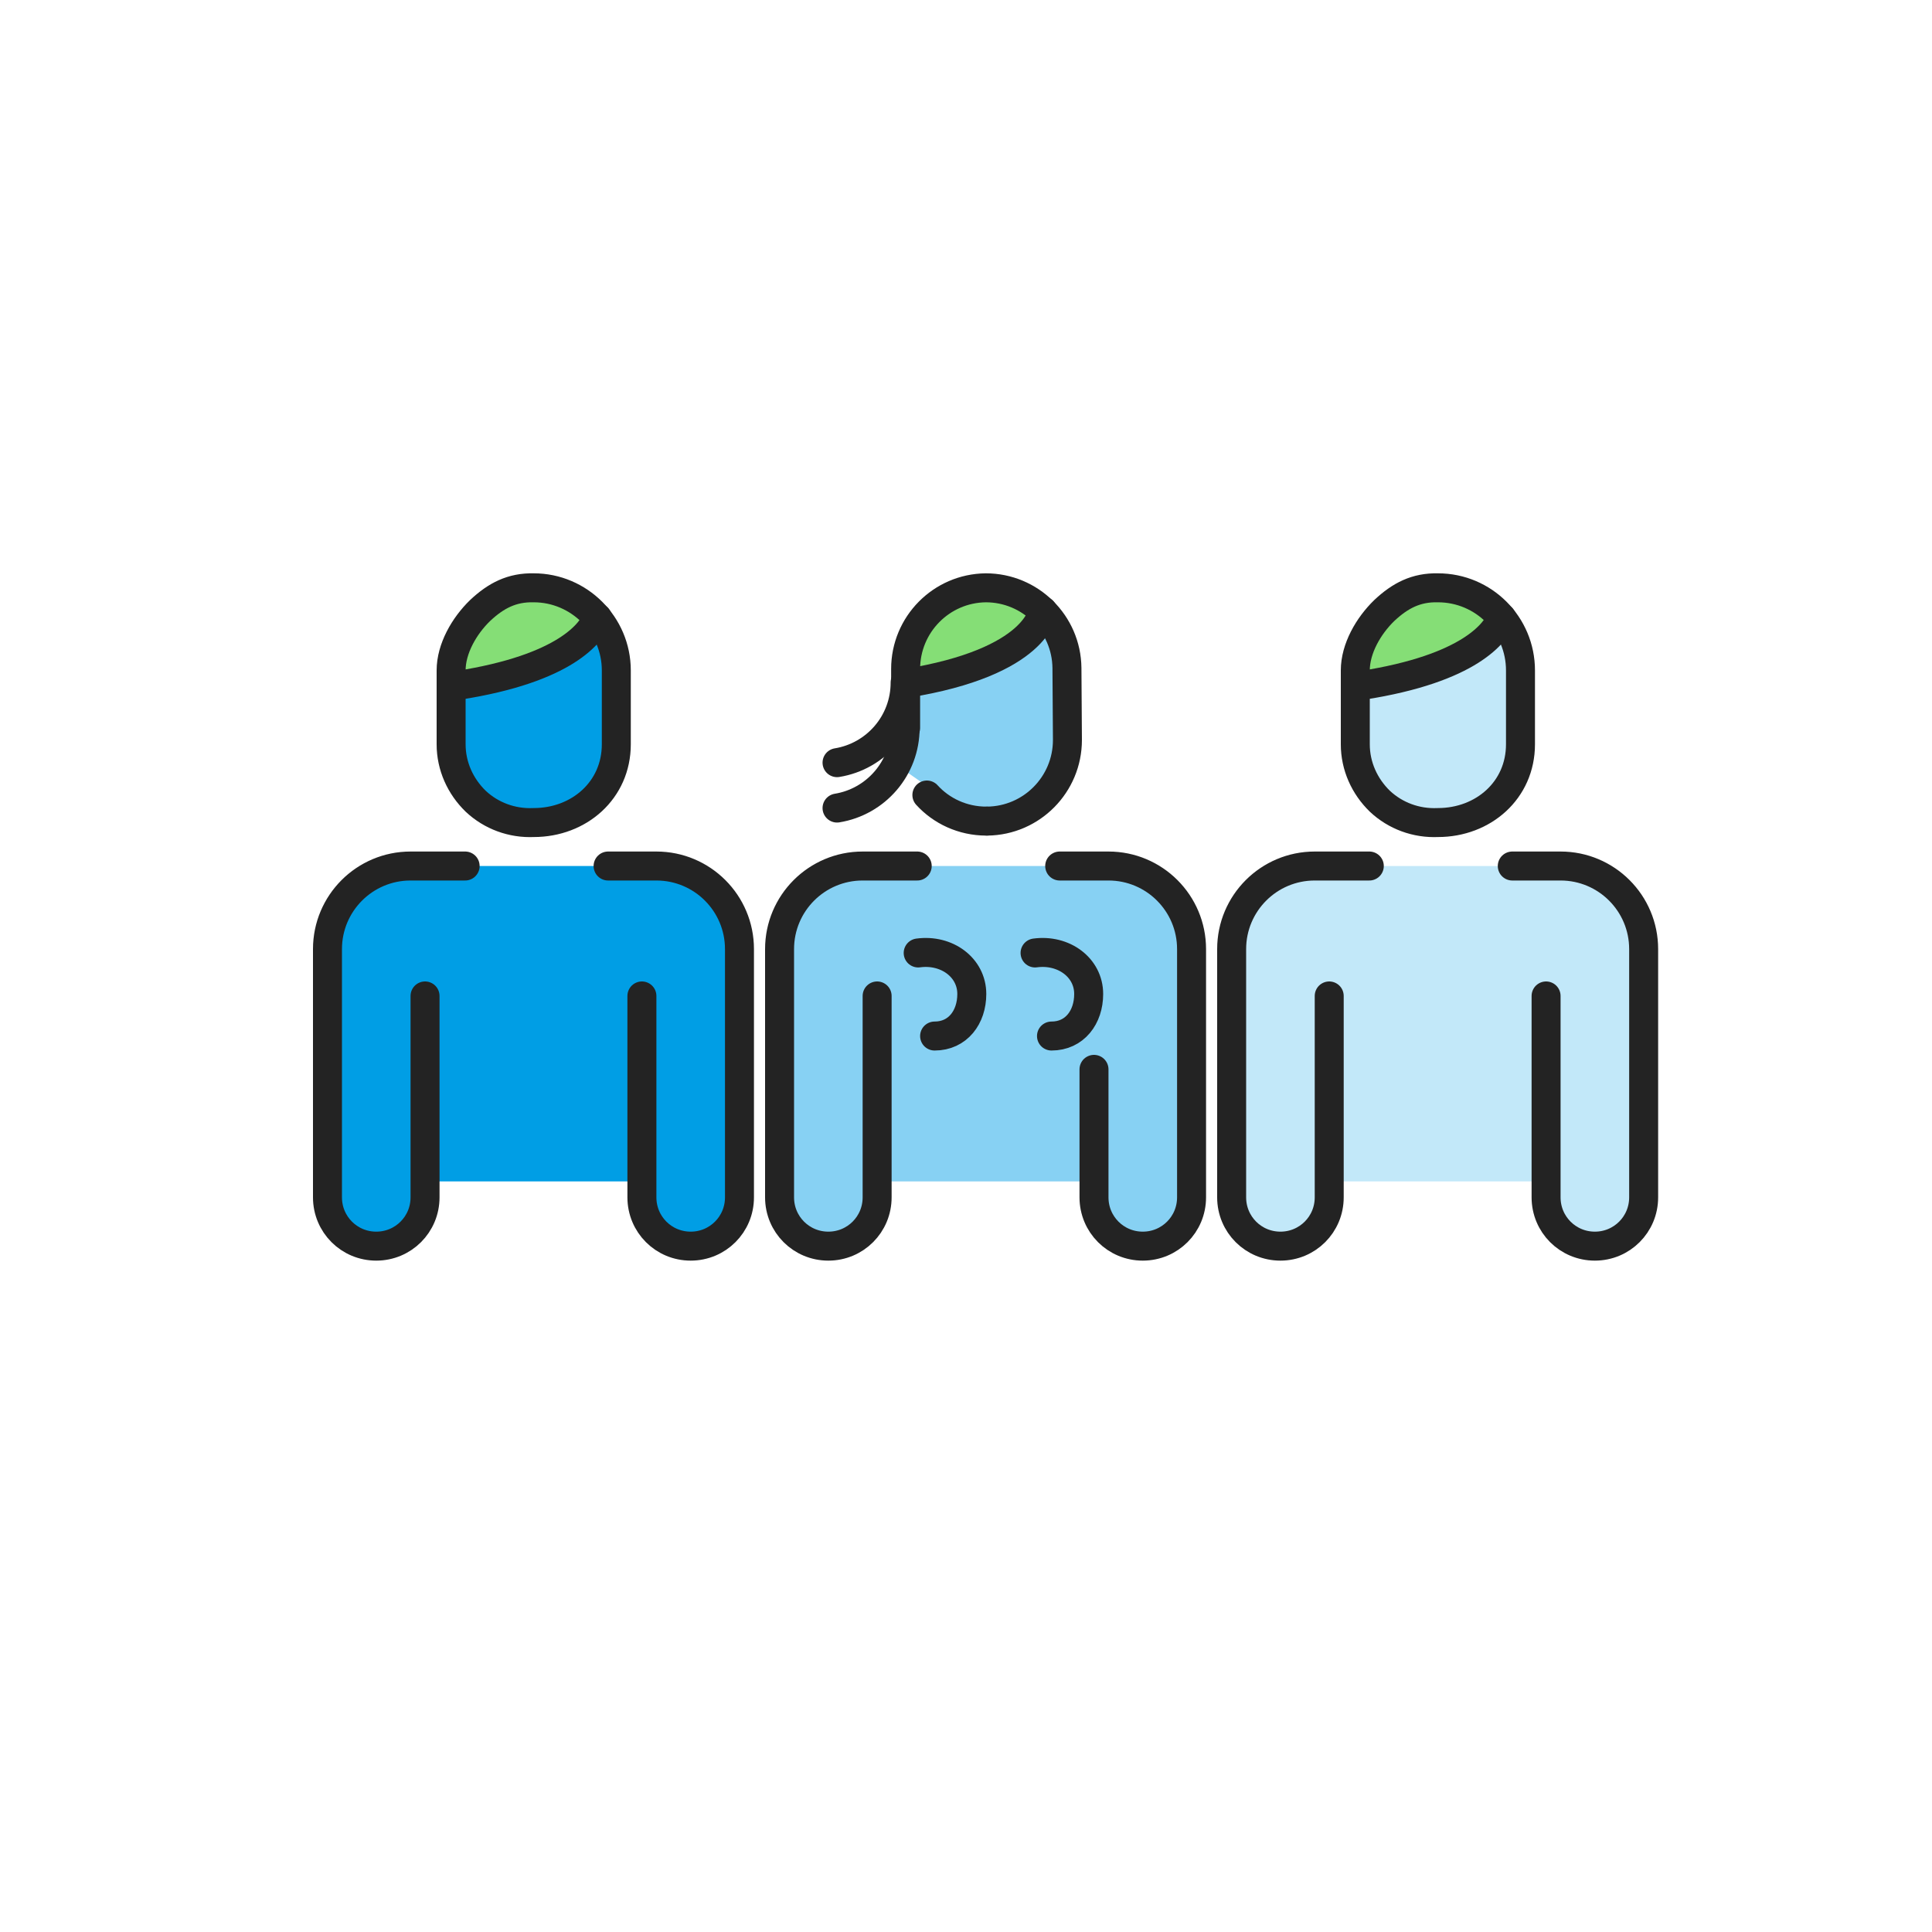 <?xml version="1.0" encoding="utf-8"?>
<!-- Generator: Adobe Illustrator 27.0.1, SVG Export Plug-In . SVG Version: 6.00 Build 0)  -->
<svg version="1.1" id="Layer_1" xmlns="http://www.w3.org/2000/svg" xmlns:xlink="http://www.w3.org/1999/xlink" x="0px" y="0px"
	 viewBox="0 0 400 400" style="enable-background:new 0 0 400 400;" xml:space="preserve">
<style type="text/css">
	.st0{fill:#009EE5;}
	.st1{fill:#85DE76;}
	.st2{fill:none;stroke:#232323;stroke-width:6;stroke-linecap:round;stroke-linejoin:round;stroke-miterlimit:10;}
	.st3{fill:#C2E8F9;}
	.st4{fill:#87D1F3;}
</style>
<g id="Layer_2_00000002385842219975336190000005378065576142652836_">
</g>
<g>
	<g>
		<polygon class="st0" points="93.8,145.9 94,159.8 107.4,169.2 122.8,167.4 127.4,150.2 124.6,129.7 118,134.8 93.3,143.6 		"/>
		<polygon class="st1" points="105.4,123.7 98,129.8 94.8,138.2 96.4,141.7 107.3,139.5 117.1,135.7 121.1,131.6 122.1,127.5 
			121.7,123.8 113.2,121.7 		"/>
		<path class="st2" d="M127.6,154.1c0,9.5-7.7,16.2-17.1,16.2c-4.5,0.2-8.8-1.4-12-4.4c-3.2-3.1-5.1-7.3-5.1-11.8v-15.3
			c0-4.5,2.7-9.2,6-12.4c3.3-3.1,6.6-4.8,11.1-4.7l0,0c9.4,0,17.1,7.7,17.1,17.1V154.1z"/>
		<path class="st2" d="M123.7,127.9c-1.2,3-6.4,10.5-28.9,14"/>
	</g>
	<g>
		<polygon class="st0" points="140.4,179.4 125.8,179.3 96.4,179.3 79.3,180.5 73.7,186.9 69.8,190.2 68.7,196.4 68.7,214 
			70.8,255.7 83.6,256.8 90.6,244.6 131.3,244.6 138.7,256.4 152,255.7 152.8,190.4 		"/>
		<path class="st2" d="M88,206.2v33.4v8.3c0,5.6-4.5,10.1-10.1,10.1s-10.1-4.5-10.1-10.1v-14.8v-36.6c0-9.5,7.7-17.2,17.2-17.2h4.4
			c0.1,0,3.2,0,6.9,0"/>
		<path class="st2" d="M132.9,206.2v33.4v8.3c0,5.6,4.5,10.1,10.1,10.1s10.1-4.5,10.1-10.1v-14.8v-36.6c0-9.5-7.7-17.2-17.2-17.2
			h-4.4c-0.1,0-1.9,0-5.6,0"/>
	</g>
	<g>
		<g>
			<polygon class="st3" points="327.6,179.4 313,179.3 283.6,179.3 266.5,180.5 261,186.9 257.1,190.2 255.9,196.4 255.9,214 
				258,255.7 270.9,256.8 277.8,244.6 318.5,244.6 325.9,256.4 339.2,255.7 340,190.4 			"/>
			<path class="st2" d="M275.2,206.2v33.4v8.3c0,5.6-4.5,10.1-10.1,10.1s-10.1-4.5-10.1-10.1v-14.8v-36.6c0-9.5,7.7-17.2,17.2-17.2
				h4.4c0.1,0,3.2,0,6.9,0"/>
			<path class="st2" d="M320.1,206.2v33.4v8.3c0,5.6,4.5,10.1,10.1,10.1s10.1-4.5,10.1-10.1v-14.8v-36.6c0-9.5-7.7-17.2-17.2-17.2
				h-4.4c-0.1,0-1.9,0-5.6,0"/>
		</g>
	</g>
	<g>
		<g>
			<polygon class="st4" points="234,179.4 219.4,179.3 190,179.3 172.9,180.5 167.4,186.9 163.4,190.2 162.3,196.4 162.3,214 
				164.4,255.7 177.3,256.8 184.2,244.6 224.9,244.6 232.3,256.4 245.6,255.7 246.4,190.4 			"/>
			<path class="st2" d="M181.6,206.2v33.4v8.3c0,5.6-4.5,10.1-10.1,10.1s-10.1-4.5-10.1-10.1v-14.8v-36.6c0-9.5,7.7-17.2,17.2-17.2
				h4.4c0.1,0,3.2,0,6.9,0"/>
			<path class="st2" d="M226.5,221.4v18.2v8.3c0,5.6,4.5,10.1,10.1,10.1s10.1-4.5,10.1-10.1v-14.8v-36.6c0-9.5-7.7-17.2-17.2-17.2
				H225c-0.1,0-1.9,0-5.6,0"/>
		</g>
	</g>
	<g>
		<polygon class="st3" points="281,145.9 281.3,159.8 294.7,169.2 310.1,167.4 314.6,150.2 311.9,129.7 305.3,134.8 280.5,143.6 		
			"/>
		<polygon class="st4" points="187.4,145.9 187.7,159.8 201.1,169.2 216.5,167.4 221.1,150.2 218.3,129.7 211.7,134.8 186.9,143.6 
					"/>
		<polygon class="st1" points="292.6,123.7 285.2,129.8 282,138.2 283.6,141.7 294.5,139.5 304.3,135.7 308.3,131.6 309.4,127.5 
			308.9,123.8 300.5,121.7 		"/>
		<path class="st2" d="M314.8,154.1c0,9.5-7.7,16.2-17.1,16.2c-4.5,0.2-8.8-1.4-12-4.4c-3.2-3.1-5.1-7.3-5.1-11.8v-15.3
			c0-4.5,2.7-9.2,6-12.4c3.3-3.1,6.6-4.8,11.1-4.7l0,0c9.5,0,17.1,7.7,17.1,17.1V154.1z"/>
		<path class="st2" d="M310.9,127.9c-1.2,3-6.4,10.5-28.9,14"/>
	</g>
	<g>
		<polygon class="st1" points="197.7,123.8 190.5,129.7 187.4,137.9 188.9,141.3 199.6,139.1 209.1,135.4 213,131.4 214,127.3 
			213.6,123.7 205.3,121.7 		"/>
		<g>
			<path class="st2" d="M204.2,170c-4.9,0-9.3-2.1-12.3-5.4"/>
			<path class="st2" d="M187.5,150.7v-12.2c0-9.2,7.4-16.7,16.6-16.8c9.2,0,16.7,7.4,16.8,16.6l0.1,14.9c0,9.2-7.4,16.7-16.6,16.8
				l0,0"/>
		</g>
		<path class="st2" d="M215.9,126.5c0,0-0.9,10.6-28.4,15"/>
		<path class="st2" d="M187.4,150.7c0,8.4-6.1,15.3-14.1,16.6"/>
		<path class="st2" d="M187.4,141.3c0,8.4-6.1,15.3-14.1,16.6"/>
	</g>
	<path class="st2" d="M190.1,197.3c5.9-0.8,11.1,3,11.1,8.5c0,4.8-2.9,8.7-7.7,8.7"/>
	<path class="st2" d="M214.3,197.3c5.9-0.8,11.1,3,11.1,8.5c0,4.8-2.9,8.7-7.7,8.7"/>
</g>
</svg>
